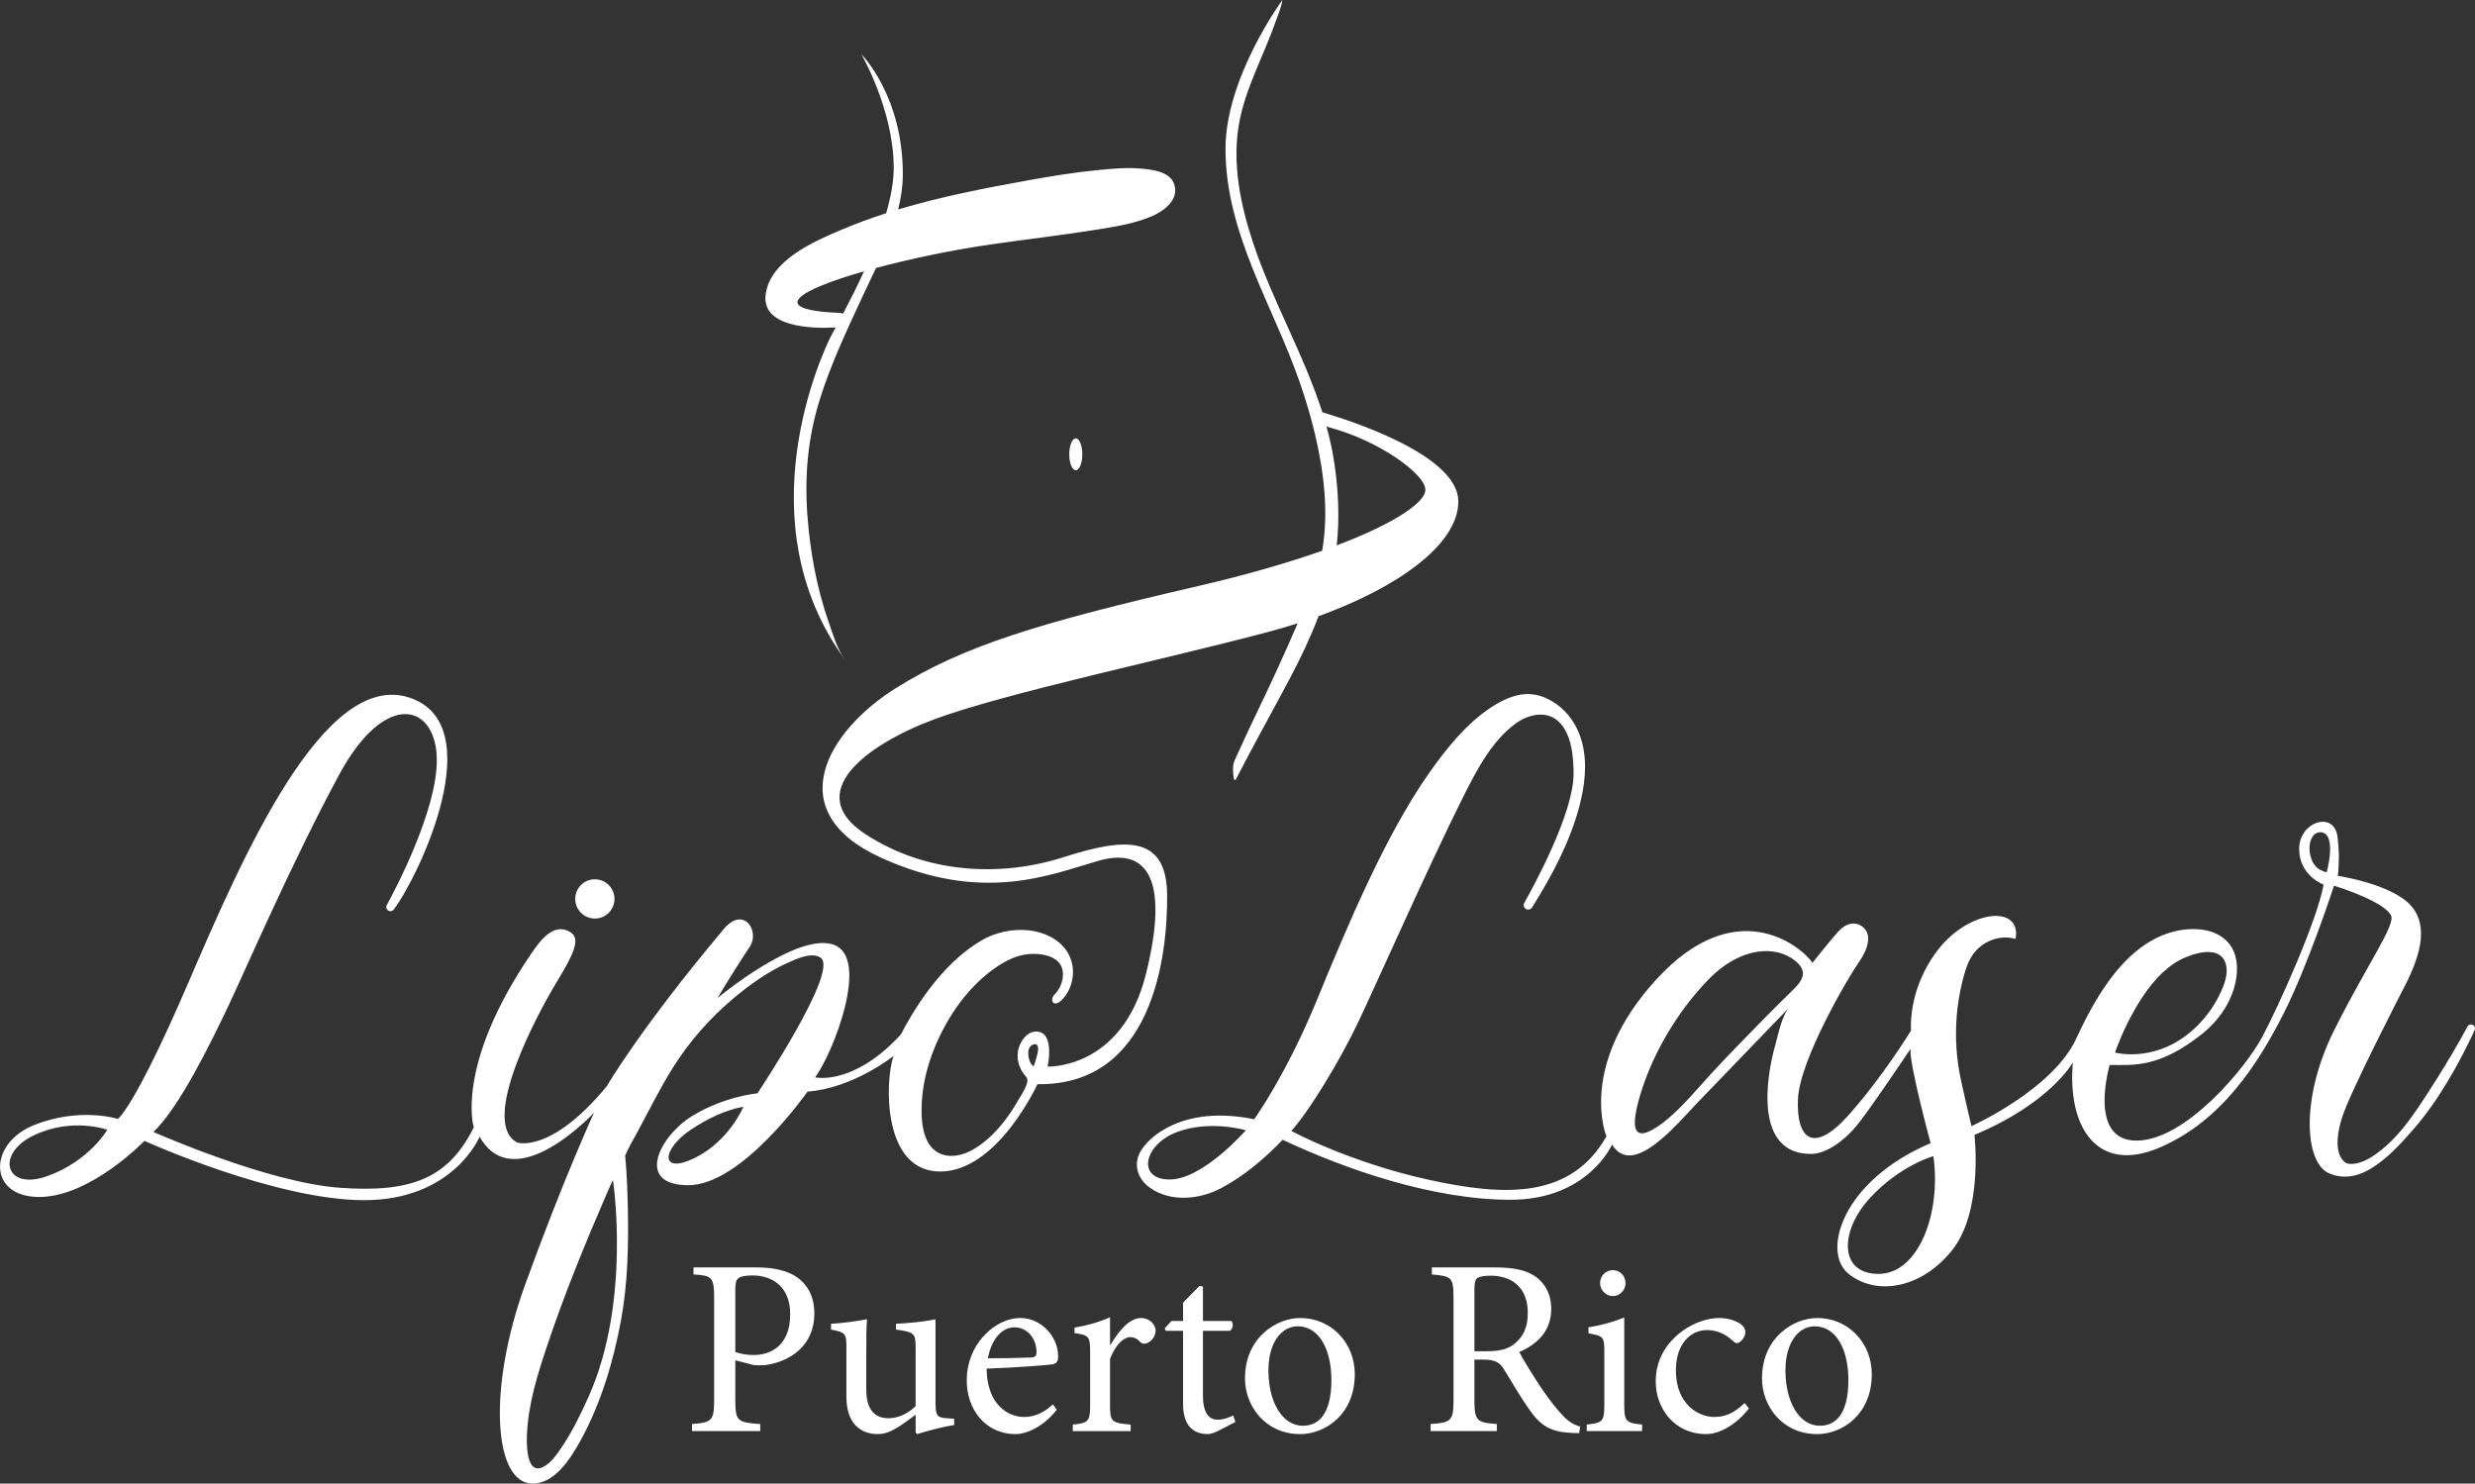 <?xml version="1.0" encoding="UTF-8"?> <svg xmlns="http://www.w3.org/2000/svg" id="Layer_2" viewBox="0 0 1000 599.45"><rect x="0" y="0" width="1000" height="599.45" fill="#333333" stroke="none"/><defs><style> .cls-1 { fill: #fff; } </style></defs><g id="Layer_2-2" data-name="Layer_2"><path class="cls-1" d="M434.66,177.13c1.46,0,2.64,2.88,2.64,6.44s-1.18,6.44-2.64,6.44-2.64-2.88-2.64-6.44,1.18-6.44,2.64-6.44ZM337.63,132.3c.83-1.53,1.84-3.4,2.97-5.54-.35-.18-.74-.29-1.16-.31-30.33-1.26-16.47-9.36,9.66-16.83-5.64,12.37-11.52,22.65-13.28,26.06-3.68,7.13-35.17,74.94,5.52,130.8-3.09-4.24-4.84-10.25-6.53-15.12-4.77-13.7-7.42-28.09-8.54-42.54-1.26-16.28.07-31.78,4.95-47.39,4.51-14.43,10.99-28.13,17.36-41.81,1.72-3.69,3.56-7.48,5.36-11.34,14.11-3.78,30.95-7.29,46.19-9.49,14.2-2.06,28.48-3.69,42.65-5.95,7.52-1.2,15.37-2.42,22.43-5.39,5.05-2.12,11.65-6.92,9.05-13.46-1.89-4.76-9.13-5.53-13.47-5.89-5.86-.49-11.74.09-17.57.66-9.33.91-18.59,2.44-27.81,4.1-17.7,3.2-35.35,6.61-52.52,11.77,1.17-4.7,1.89-9.45,1.89-14.22,0-31.95-16.78-48.5-16.78-48.5,0,0,13.1,22.37,13.1,46.01,0,5.53-1.19,11.78-3.05,18.22-6.22,2.01-12.38,4.27-18.44,6.85-10.98,4.68-28.11,12.11-30.21,25.64-2.1,13.51,18.18,14.26,28.23,13.68ZM240.35,371.13c4.38,0,7.93-3.55,7.93-7.93s-3.55-7.93-7.93-7.93-7.93,3.55-7.93,7.93,3.55,7.93,7.93,7.93ZM278.11,478.88c-21.72,0-11.61-19.88,1.49-27.93,13.1-8.05,26.44-9.2,26.44-9.2,0,0,32.87-49.19,25.63-54.71-3.49-2.66-10.13.5-13.43,1.99-7.83,3.53-15.01,8.58-21.58,14.07-9.53,7.97-17.9,17.37-24.55,27.92-5.43,8.61-9.93,17.76-14.75,26.71-1.6,2.96-3.39,5.92-4.7,9.02-.02.05-.04.11-.06.16.68,7.46.96,14.97,1.1,22.45.26,14.53-.11,29.3-2.71,43.63-3.06,16.84-8.21,34.21-16.54,49.24-3.83,6.91-10.18,17.2-19.26,17.2-15.63,0-18.39-37.93-2.99-80.46,15.4-42.53,27.82-69.42,27.82-69.42,0,0-32.1,34.65-46.23,9.74,0,0-10.6,25.63-46.64,25.63s-88.79-23.96-88.79-23.96c0,0-21.78,22.67-42.56,22.67s-20.6-21.64-2.07-29.05c18.53-7.41,33.88-2.5,33.88-2.5,0,0,6.52-4.02,28.59-55.29,22.07-51.26,54.71-126.2,89.19-114.94,32.96,10.77,4.11,71.78-6.29,85.63-.65.86-1.92.91-2.62.09-.46-.53-.54-1.28-.2-1.9,3.28-5.96,20.21-37.98,20.21-58.48,0-22.76-20.69-28.96-39.48,5.86-18.79,34.83-36.84,76.61-44.42,92.7-7.59,16.09-20.32,41.93-30.6,51.61,0,0,45.75,20.34,75.06,22.53,29.31,2.18,44.14-3.91,54.37-24.37,0,0-7.82-24.94,23.56-70.69,3.32-4.85,8.9-12.39,15.52-8.16,4.14,2.64,1.49,8.51-5.63,20.23s-31.38,56.21-15.98,64.71c0,0,13.45,4.83,36.21-22.64,0,0,13.33-23.1,47.36-63.63,7.99-9.52,14.71.88,10.46,7.2-4.25,6.32-12.41,19.54-12.99,20.69,0,0,32.3-26.9,47.01-21.49,14.71,5.4-.34,43.79-7.59,53.56,0,0,15.17,3.56,34.25-16.9.9-.97,1.39-2.44,2.03-3.58,7.53-13.36,17.44-26.82,30.82-34.78,5.66-3.37,12.61-4.83,19.15-4.15,6.43.68,13.15,3.8,16.23,9.77,3.04,5.88,1.91,13.33-2.6,18.15-3.45,3.68-5.52.34-2.99-2.18,3.15-3.15,4.76-9.61,1.27-13.07-2.77-2.74-7.37-3.28-11.08-3.12-5,.21-9.72,2.51-13.79,5.27-11.07,7.5-19.37,19.33-24.56,31.5-3.55,8.33-5.74,17.34-5.74,26.43,0,3.59.34,7.28,1.58,10.67,3.24,8.85,11.84,9.38,19.23,5.17,4.89-2.79,9.01-6.88,12.47-11.28,2.11-2.68,4-5.53,5.68-8.5,1.13-2,5.15-7.6,3.38-9.53-3.03-3.3-4.4-7.78-2.96-12.08,1.11-3.31,3.84-6.72,7.7-6.27,5.68.66,4.69,10.48,3.84,14.12,0,0,30.11,1.32,39.77-37.47,9.66-38.79.17-51.21-19.14-45.69-19.31,5.52-46.72,17.51-87.93-1.24s-21.38-51.34,5.86-68.41c27.24-17.07,57.58-26.38,121.72-41.21,20.47-4.73,37.27-9.66,50.68-14.41,2.68-15.58.71-31.74-2.89-47.02-1.66-7.04-3.74-13.97-6.1-20.8-10.83-31.31-30.07-60.3-30.07-94.53,0-28.96,22.99-60.17,22.99-60.17-.45,3.09-1.85,6.22-2.88,9.13-4.69,13.25-11.92,26.34-14.52,40.17-3.11,16.56.48,33.71,5.72,49.32,7.77,23.15,20.38,44.72,27.81,67.96.64.18,1.29.38,1.97.6,0,0,0,0,0,0,14.69,4.49,52.98,17.88,52.98,35.44s-24.91,34.93-56.46,46.35c-3.33,8.68-7.34,17.11-11.69,25.3-7.21,13.59-14.72,27.02-21.77,40.7-.16.32-.64.26-.71-.1-.27-1.4-.63-3.96-.24-6.09.22-1.21.89-2.4,1.39-3.51,5.02-11.24,10.54-22.26,15.67-33.45,3.04-6.63,6.04-13.28,8.91-19.98-3.89,1.24-7.84,2.41-11.84,3.47-40.46,10.8-106.89,24.83-135.17,35.4-28.28,10.57-52.66,29.88-27.82,46.21,24.85,16.32,55.17,17.47,80.23,9.43,25.06-8.05,41.61-8.97,41.84,15.17.23,24.14-5.52,77.24-52.41,76.55,0,0-16.09,35.29-39.31,35.29s-22.41-36.09-18.85-46.67c0,0-16.21,12.99-34.71,14.37,0,0-26.44,37.82-48.16,37.82ZM540.09,220.36c24.51-9.3,35.82-17.7,35.82-22.39,0-6.67-19.42-20.05-38.01-25.04h0s-.78-.26-1.96-.64c1.35,4.88,2.45,9.85,3.2,14.93,1.62,11,2.15,22.17.95,33.14ZM415.61,427.2c.18.89.48,1.8.95,2.58.03.06.99,1.29,1.09,1.03.48-1.24.88-2.52,1.21-3.8.28-1.12,1.23-4.14-.11-4.95-.87-.53-2.16.34-2.64,1.02-.82,1.16-.77,2.79-.5,4.12ZM43.34,456.47s-14.25-5.17-29.77,2.3c-15.52,7.47-11.49,22.53,5.52,16.44,17.01-6.09,24.25-18.74,24.25-18.74ZM247.65,476.62c.05.35-.55,1.24-.69,1.55-.65,1.48-1.3,2.96-1.94,4.44-8.62,19.88-16.87,40.03-23.77,60.59-3.99,11.9-7.92,24.21-8.35,36.84-.12,3.37-.29,15.82,6.32,12.78,3.45-1.59,5.99-5.47,8.01-8.51,4.16-6.23,7.46-13.03,10.52-19.85,17.47-38.85,9.89-87.83,9.89-87.83ZM300.35,447.22s-8.62.88-20.95,9.05c-12.33,8.17-12.76,18.45,1.21,11.64,13.97-6.81,19.74-20.69,19.74-20.69ZM999.86,416.15c-.6,1.5-1.36,2.95-2.07,4.4-2.78,5.73-5.8,11.36-9.1,16.81-4.11,6.82-8.67,13.36-13.93,19.35-5.25,5.98-10.98,12.27-18.05,16.15-4.87,2.67-10.27,3.47-15.5,1.3-10.23-4.25-11.72-30.8,1.95-58.04,13.68-27.24,24.94-42.53,22.87-46.32s-11.15-8.16-22.99-11.95c0,0-10.46,32.18-20.46,51.84-10,19.65-24.71,43.22-50.11,54.02-25.4,10.8-37.24-8.62-34.94-34.48,0,0-8.97,16.44-39.77,29.31,0,0,3.68,30.8-9.08,46.67-12.76,15.86-30.92,18.28-41.84,9.43-10.92-8.85-2.53-37.59,33.22-52.76,0,0-8.62-31.72-8.16-38.05,0,0-17.01,25.4-21.95,31.26-4.94,5.86-12.07,11.15-18.28,11.15-22.6,0-18.41-29.91-14.3-44.35,1.16-4.08,2.58-11.74,5.68-14.95,0,0-28.39,29.43-37.01,38.39-8.62,8.97-26.32,30.8-34.71,17.13,0,0-9.66,22.3-41.03,22.3s-66.67-12.3-92.07-24.25c-7.18,7.54-15.61,14.67-24.82,19.55-8.69,4.61-20.41,5.81-28.85-.19-5.08-3.6-6.88-9.81-3.46-15.12,2.14-3.32,5.27-5.99,8.61-8.04,10.99-6.75,24.74-7.02,37.03-4.48,0,0,12.87-17.81,25.29-48.04,12.41-30.23,27.76-66.78,45.34-91.78,6.96-9.9,14.95-19.92,25.16-26.65,3.4-2.24,7.13-4.11,11.13-4.96,6.25-1.32,12.32,1.05,17.07,5.15,4.3,3.71,7.16,8.77,8.55,14.25,2.16,8.52.99,17.6-1.26,25.97-3.88,14.43-11.11,27.9-19.01,40.49-.61.97-1.96,1.15-2.8.36-.62-.58-.76-1.5-.34-2.23,3.63-6.42,19.92-36.09,19.92-52.17,0-1.29-.03-2.58-.11-3.87-.33-5.6-1.31-12.06-5.18-16.43-4.9-5.53-12.64-3.95-18.04-.04-9.81,7.1-16.06,19.29-21.33,29.82-14.48,28.96-35.29,76.09-42.64,91.49-7.36,15.4-19.86,35.86-26.75,43.36,0,0,23.19,12.56,55.08,19.63,31.9,7.07,57.93,7.59,72.24-17.41,0,0-11.9-28.45,20.17-63.45,32.07-35,58.27-13.62,63.1-6.72,0,0,7.59-9.57,10.43-12.67,2.84-3.1,6.9-4.57,10.26-1.47,3.36,3.1,1.64,8.88-2.16,14.22s-23.74,39.02-24.42,55.06,6.21,22.24,20.17,6.72c13.97-15.52,25.52-34.48,25.52-34.48,0,0-1.55-16.78,11.09-32.87,12.64-16.09,33.68-18.05,31.15-4.14-6.62-1.93-13.87,1.11-17.56,6.78-2.1,3.23-3.09,6.99-4,10.7-1.06,4.33-1.79,8.74-2.18,13.18-.77,8.8-.2,17.72,1.67,26.35,2.41,11.15,4.25,18.62,4.25,18.62,0,0,32.87-14.71,42.41-35.52,2.64-5.77,5.53-11.43,8.87-16.83,7.13-11.53,17-22.96,30.71-26.32,7.18-1.76,16.53-1.47,21.76,4.53,4.44,5.09,4.09,12.75,2.21,18.82-2.2,7.09-6.92,13.4-12.64,17.97-17.59,14.02-27.93,12.64-37.47,12.64,0,0-9.08,30.57,10.8,30.57s44.25-29.54,50.8-41.84c6.55-12.3,22.18-46.9,24.83-61.61,0,0-9.88-3.45-9.88-14.48,0-3.22,1.3-6.37,3.72-8.51,2.24-1.98,5.74-3.24,8.56-1.74,1.43.76,2.36,2.14,2.84,3.66.41,1.29.49,2.68.62,4.02.17,1.76.28,3.53.32,5.3,0,.37-.14,8.26-.56,8.19,0,0,21.62,3.21,29.55,11.95,7.93,8.74,3.33,21.95-3.45,34.71,0,0-21.09,40.8-24.31,51.15-3.22,10.34-1.61,15.98,1.38,18.05.66.46,1.52.57,2.3.57,4.4.03,8.76-2.91,12.06-5.51,6.61-5.22,11.63-12.09,16.25-19.06,4.36-6.57,8.56-13.24,12.57-20.03,2.12-3.6,4.2-7.23,6.17-10.92.38-.72,1.24-1.03,2-.72.84.34,1.24,1.31.86,2.14ZM854.56,425.29s17.59,4.83,33.36-10.95c3.98-3.98,7.28-8.77,9.58-13.93,1.49-3.34,2.92-7.58,1.72-11.22-2.75-8.38-15.91-3.21-20.76.05-6.8,4.57-11.82,11.53-15.86,18.54-2.95,5.13-5.49,10.53-7.54,16.08-.03.07-.51,1.43-.51,1.43ZM503.35,456.67s-14.48-4.31-27.87.75c-13.39,5.06-16.32,19.14-2.87,19.14s30.75-19.88,30.75-19.88ZM724.56,399.85c4.07-3.96,5.83-7.49.83-11.6-7.76-6.38-22.07-5.86-35,7.41-12.93,13.28-23.62,31.38-28.45,49.48-4.83,18.1,3.97,12.93,9.83,8.62.1-.08.2-.15.3-.23,7.12-5.56,13.13-12.98,19.22-19.61,3.41-3.71,6.87-7.35,10.37-10.97,7.53-7.8,15.13-15.54,22.9-23.1ZM781.17,467.13s-13.53,3.74-25.69,16.98c-12.16,13.24-12.59,30.6,3.53,30.6s25.43-24.48,22.15-47.59ZM941.35,341.21c-.14-1.34-.44-2.84-1.37-3.88-1.21-1.36-3.39-1.42-4.76-.25-2.29,1.97-2.37,5.86-1.75,8.56.48,2.08,1.52,4.14,3.29,5.41.33.24,3.22,1.7,3.34,1.27.16-.6.3-1.21.43-1.81.64-3.02,1.14-6.21.83-9.31ZM329.04,530.7c0,13.12-9.97,19.54-19.84,20.86-1.53.1-3.46.1-4.58,0l-7.53-1.93v15.97c0,8.65.92,9.16,10.07,9.77v2.85h-27.57v-2.85c8.14-.61,8.95-1.42,8.95-9.87v-40.7c0-8.95-.81-9.36-8.34-9.87v-2.85h25.13c7.22,0,13.02,1.22,17.09,4.27,3.97,2.95,6.61,7.63,6.61,14.35ZM319.27,531c0-10.99-7.02-15.67-15.36-15.67-2.85,0-4.99.51-5.7,1.22-.81.71-1.12,1.93-1.12,4.78v24.93c1.32.51,4.07,1.22,7.43,1.22,6.61,0,14.75-3.56,14.75-16.48ZM377.98,567.02v-33.98c-5.39,1.12-10.68,1.53-15.97,1.83v2.34c7.33,1.02,7.94,1.42,7.94,7.22v23.71c-3.46,3.36-7.33,4.88-10.99,4.88-4.58,0-8.95-2.44-8.95-11.5v-13.63c0-6.92,0-11.7.31-14.85-4.88.91-9.77,1.53-14.55,1.83v2.34c5.8,1.12,6.21,1.53,6.21,7.12v19.94c0,10.99,5.8,15.16,12.62,15.16,2.75,0,4.88-.81,7.83-2.54,2.85-1.73,5.19-3.56,7.53-5.29v7.22l.61.61c5.09-1.53,10.28-2.95,14.96-3.66v-2.54l-2.85-.2c-3.87-.2-4.68-.91-4.68-6ZM425.19,551.25c-1.73.31-14.45,1.32-26.56,1.73.1,13.84,8.04,19.54,15.16,19.54,4.07,0,7.94-1.63,11.6-5.09l1.63,2.14c-6.41,8.04-13.43,9.87-16.58,9.87-12.51,0-19.84-10.17-19.84-21.67,0-7.02,2.54-13.23,6.71-17.81,4.17-4.68,9.67-7.43,14.96-7.43,8.44,0,15.26,7.53,15.26,15.47,0,2.04-.51,2.85-2.34,3.26ZM418.78,546.47c.1-5.29-3.36-10.17-8.95-10.17-4.68,0-9.16,4.27-10.68,12.51,5.7,0,11.29-.1,17.19-.31,1.83,0,2.44-.61,2.44-2.04ZM461.01,532.53c-4.88,0-9.26,5.7-12.31,10.79h-.2v-11.09c-4.88,2.14-9.36,3.36-14.35,4.17v2.24c5.8.81,6.31,1.22,6.31,7.94v21.06c0,6.72-.71,7.33-7.02,7.94v2.65h23.4v-2.65c-7.83-.61-8.34-1.22-8.34-7.94v-18.62c2.24-5.7,5.49-8.75,8.14-8.75,1.63,0,2.85.61,4.27,2.14.61.61,1.53.71,2.75.2,1.93-.92,3.26-2.95,3.26-4.99,0-2.44-2.44-5.09-5.9-5.09ZM491.94,573.63c-2.54,0-5.9-1.53-5.9-9.77v-26.15h10.89c1.22-.71,1.53-2.95.61-3.97h-11.5v-13.94l-1.42-.2-6.61,6.71v7.43h-4.68l-2.75,2.95.41,1.02h7.02v29.61c0,8.04,3.56,12.11,9.97,12.11.92,0,2.54-.41,4.27-1.32l6.92-3.56-.92-2.65c-1.42.71-3.76,1.73-6.31,1.73ZM547.39,555.22c0,16.38-12.01,24.22-22.08,24.22-13.94,0-22.28-11.19-22.28-22.49,0-16.79,13.02-24.42,22.28-24.42,12.62,0,22.08,10.07,22.08,22.69ZM537.93,557.45c0-11.9-4.78-21.57-13.63-21.57-6.31,0-11.8,6.31-11.8,17.81,0,12.82,5.6,22.38,13.94,22.38,6.31,0,11.5-4.68,11.5-18.62ZM638.46,576.38l-.41,2.65c-1.22,0-2.34,0-3.56-.1-7.63-.41-11.9-2.64-16.48-9.26-3.56-4.99-7.22-11.29-10.28-16.28-1.73-2.85-3.46-4.07-8.75-4.07h-3.26v16.18c0,8.65.92,9.26,9.06,9.87v2.85h-26.76v-2.85c8.34-.61,9.26-1.22,9.26-9.87v-40.9c0-8.65-.81-8.95-8.75-9.66v-2.85h25.23c7.43,0,12.41.91,16.28,3.46,4.07,2.65,6.72,7.22,6.72,13.33,0,8.75-5.39,14.14-12.92,17.4,1.73,3.36,6,10.17,9.06,14.75,3.66,5.29,5.8,7.94,8.24,10.58,2.75,3.05,5.09,4.17,7.33,4.78ZM617.29,530.49c0-10.99-7.22-15.06-14.96-15.06-2.95,0-4.68.41-5.49,1.02-.71.51-1.12,1.73-1.12,4.48v25.03h4.88c5.19,0,8.55-.81,11.09-2.85,3.97-3.05,5.6-7.12,5.6-12.62ZM656.77,518.49c0-3.05-2.24-5.29-5.09-5.29s-5.19,2.24-5.19,5.29c0,2.75,2.44,5.19,5.09,5.19,2.95,0,5.19-2.44,5.19-5.19ZM656.26,567.43v-35.1c-4.48,1.83-9.26,3.15-14.45,3.97v2.44c6.1,1.02,6.41,1.42,6.41,7.73v20.96c0,6.92-.71,7.53-7.12,8.14v2.65h22.38v-2.65c-6.51-.61-7.22-1.22-7.22-8.14ZM692.48,572.51c-5.7,0-15.36-4.68-15.36-18.82,0-10.68,5.9-16.28,12.62-16.28,3.56,0,7.12,1.32,10.17,4.17.92.81,1.42,1.12,1.93,1.12,1.12,0,3.36-2.24,3.36-4.37,0-1.12-.31-2.04-1.63-3.15-1.63-1.32-4.99-2.65-9.06-2.65s-10.07,1.63-15.36,5.7c-6.82,5.29-10.17,12.11-10.17,19.94,0,10.89,7.53,21.26,20.35,21.26,6,0,12.82-4.48,17.3-10.38l-1.73-2.14c-4.68,4.37-8.04,5.6-12.41,5.6ZM756.28,555.22c0,16.38-12.01,24.22-22.08,24.22-13.94,0-22.28-11.19-22.28-22.49,0-16.79,13.02-24.42,22.28-24.42,12.62,0,22.08,10.07,22.08,22.69ZM746.82,557.45c0-11.9-4.78-21.57-13.63-21.57-6.31,0-11.8,6.31-11.8,17.81,0,12.82,5.6,22.38,13.94,22.38,6.31,0,11.5-4.68,11.5-18.62Z"></path></g></svg> 
